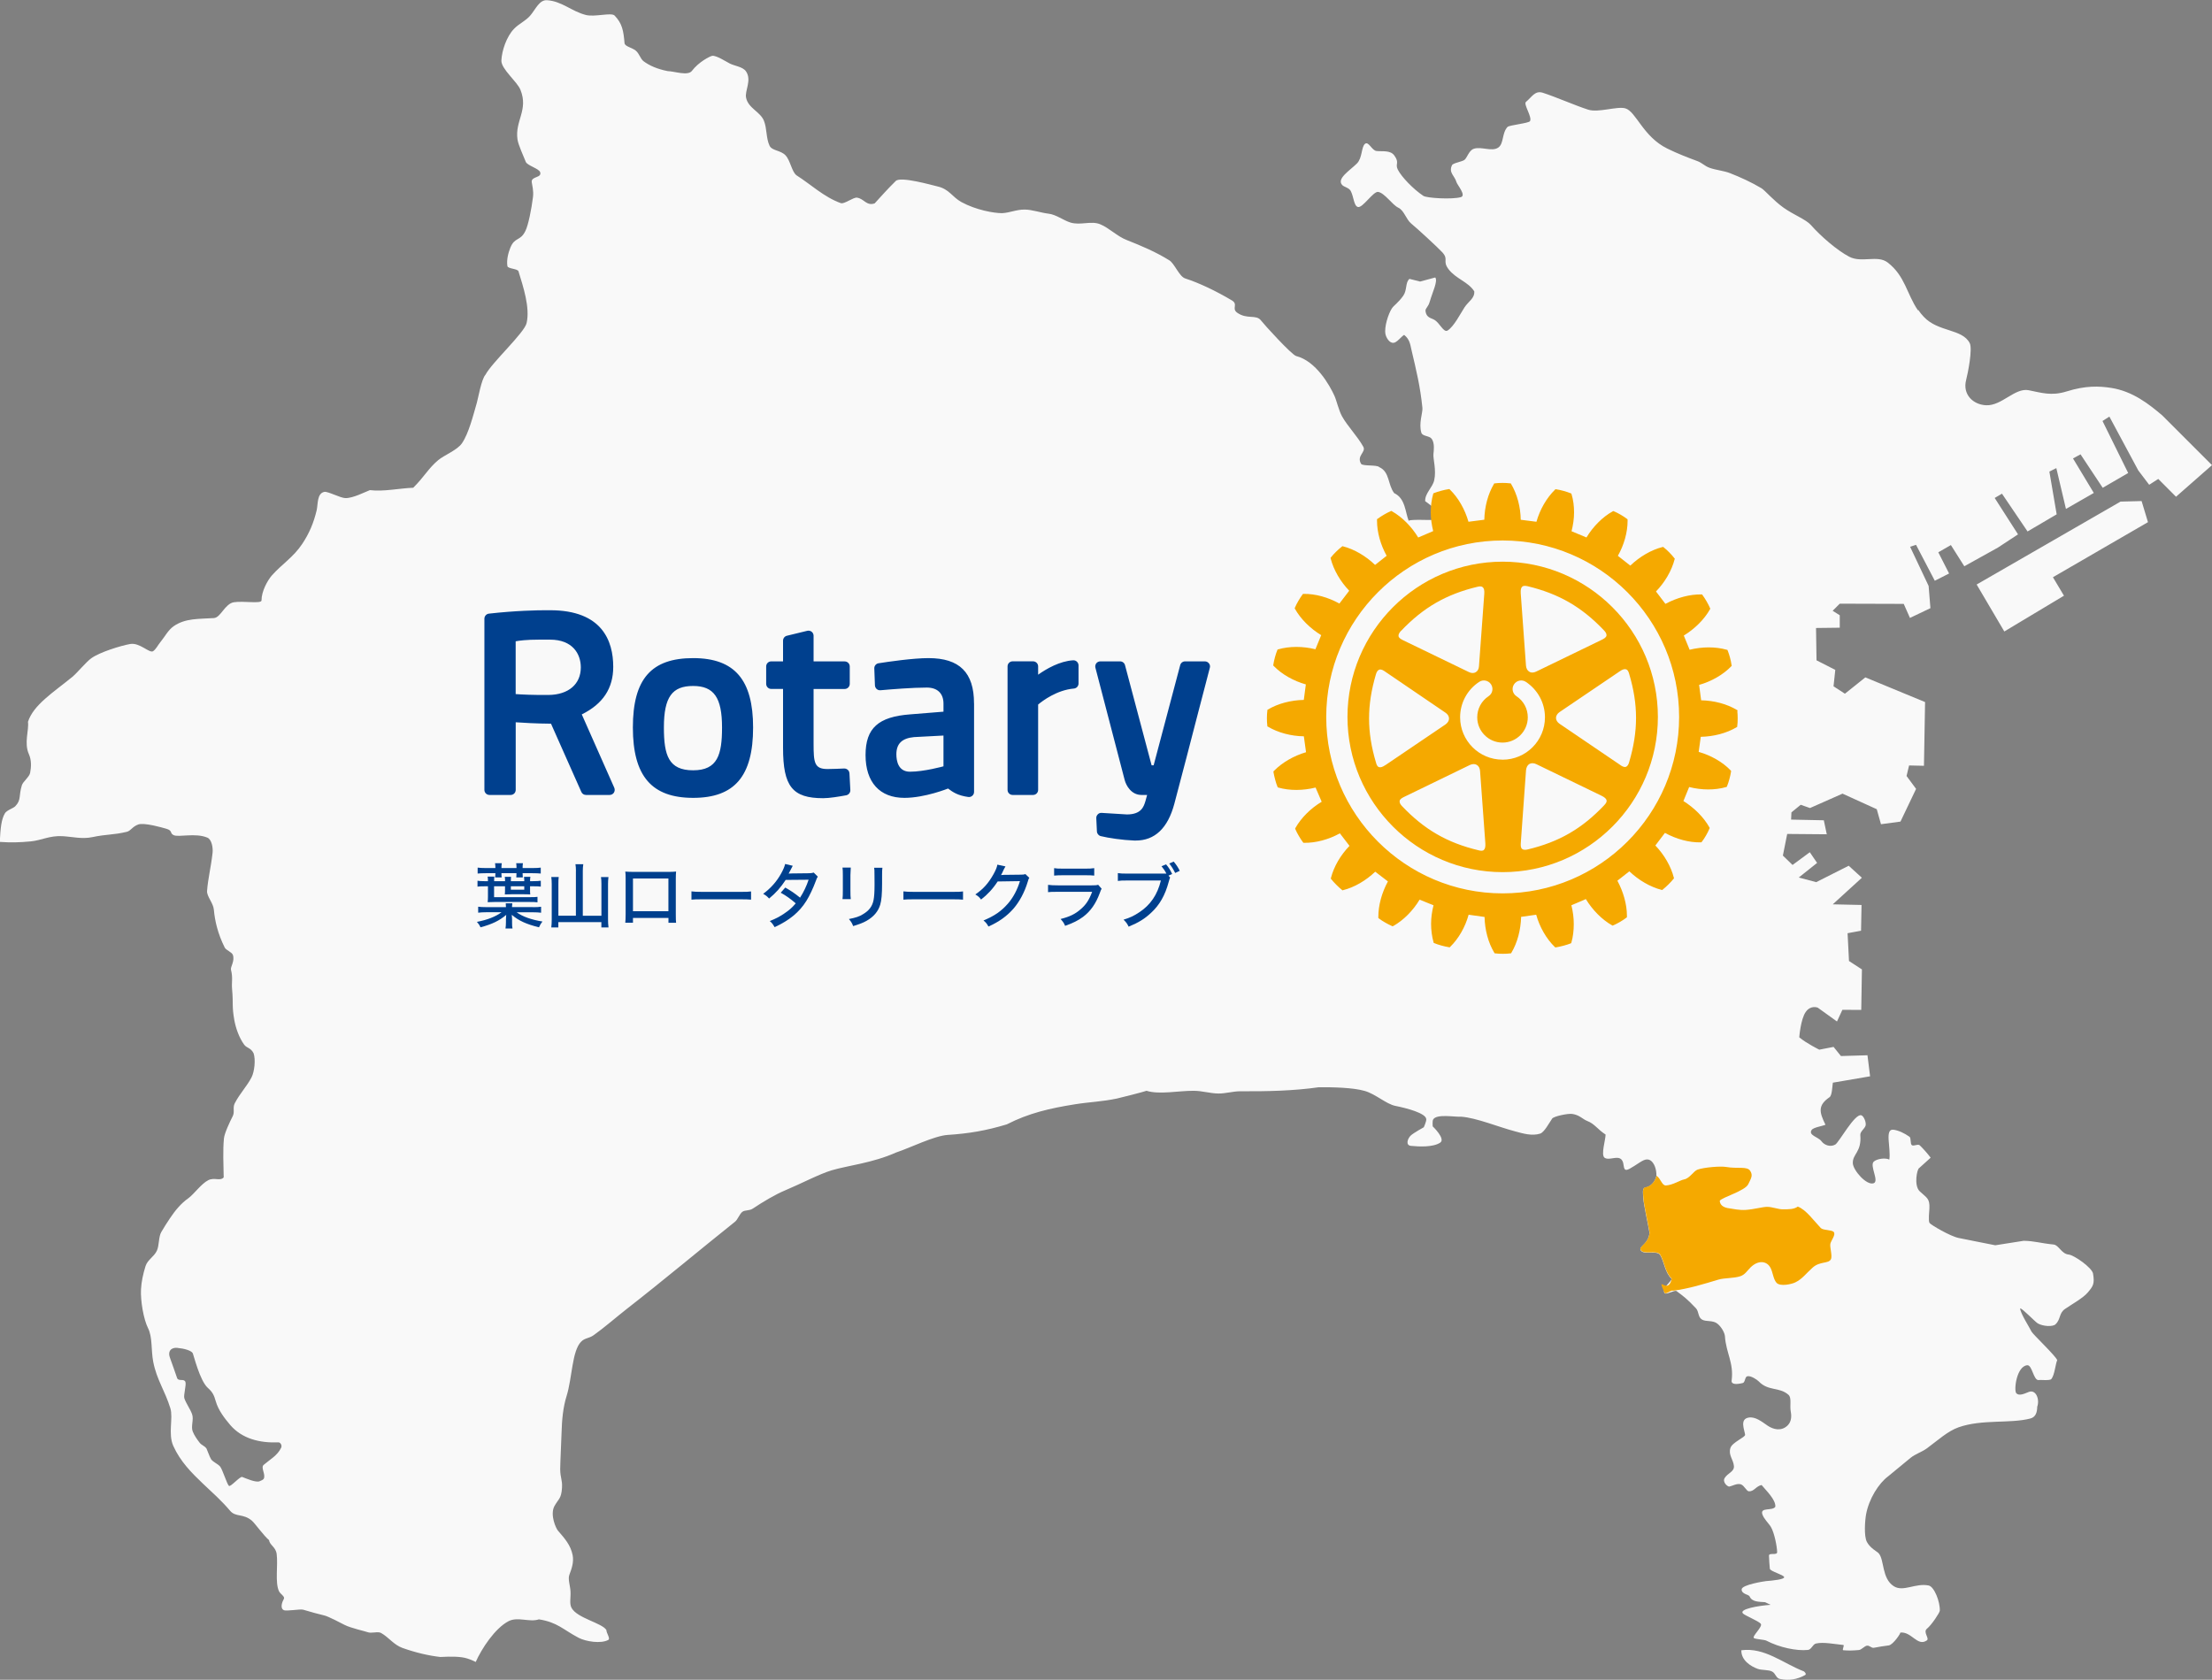 <?xml version="1.0" encoding="UTF-8"?>
<svg id="_レイヤー_1" data-name="レイヤー_1" xmlns="http://www.w3.org/2000/svg" version="1.1" viewBox="0 0 455 345.57">
  <rect x="0" y="0" width="455" height="345.57" fill="#808080" stroke="none"/>
  <!-- Generator: Adobe Illustrator 29.1.0, SVG Export Plug-In . SVG Version: 2.1.0 Build 142)  -->
  <defs>
    <style>
      .st0 {
        fill: #fff;
        opacity: .95;
      }

      .st1 {
        fill: #00408e;
      }

      .st2 {
        fill: #f5a900;
      }
    </style>
  </defs>
  <g>
    <path class="st0" d="M366.13,345.4c1.83.4,3.58.1,5.19-.81.34-.19-.16-.71-.28-.75-4.28-1.65-8.06-4.98-12.85-4.34-.06,2.06,1.93,3.32,3.41,3.84.82.29,2.22.14,2.94.55.72.4.76,1.34,1.59,1.52ZM394.59,63.78c.32.48.7.94,1.12,1.39,2.96,3.18,7.94,2.43,9.46,5.43.6,1.19-.37,6.13-.73,7.51-.82,3.06,1.45,5.15,4.1,5.26,3.23.14,5.91-3.65,8.76-3.09,2.56.5,4.64,1.24,7.82.24,3.86-1.21,6.65-1.11,9.15-.72,4.42.69,7.76,3.33,10.5,5.66l10.23,10.23-7.4,6.5-3.65-3.66-1.87,1.2-2.24-2.95-5.95-11.08-1.41.91,5.28,10.7-5.24,3.04-4.56-6.88-1.55.84,4.28,7.1-5.73,3.29-1.98-8.4-1.43.71,1.5,8.8-5.99,3.52-5.26-7.77-1.5.88,4.8,7.49-4.14,2.72-6.91,3.84-2.76-4.36-2.59,1.49,2.22,4.36-2.94,1.49-3.86-7.39-1.22.4,3.81,8.06.37,4.57-4.21,2.01-1.28-2.89-13.16-.04-1.46,1.46,1.46.92v2.56l-4.88.06.1,6.65,3.86,1.97-.36,3.38,2.34,1.52,4.2-3.36,12.29,5.08-.23,13.11-3.06-.07-.52,2.17,1.96,2.65-3.21,6.73-4.01.54-.87-3.09-7.04-3.2-6.69,2.96-1.91-.67-1.91,1.56-.07,1.49,6.73.14.61,2.88-8.14-.07-.89,4.45,1.99,1.93,3.55-2.62,1.5,2.2-3.77,3,3.58.96,6.69-3.38,2.71,2.47-5.99,5.47,5.92.13-.1,5.3-2.77.51.29,5.72,2.66,1.73-.14,8.33-3.88-.02-1.11,2.4-3.95-2.84s-1.44-.61-2.48.88c-1.05,1.49-1.33,5.22-1.33,5.22,1.51,1.26,4.12,2.54,4.12,2.54l2.94-.57,1.51,1.88,5.46-.16.54,4.33-7.66,1.31c-.14.96-.16,2.63-.69,2.99-2.46,1.71-2.09,3.09-.83,5.66-.62.29-2.51.54-2.85,1.09-.71,1.11,1.37,1.4,2.04,2.32.58.79,1.82,1.25,2.83.67.75-.42,3.97-6.37,5.33-6.03.54.13,1.13,1.59.88,2.21-.26.63-1.12,1.19-1.06,1.87.29,3.55-1.64,3.86-1.54,5.82.08,1.44,2.82,4.6,4.28,4.09,1.21-.42-.91-3.67.05-4.47.69-.58,2.34-.81,3.18-.4.36-2.39-1.04-6.42.87-6.14,1.07.16,2.18.68,3.28,1.45.34.24.13,1.43.46,1.71.37.31,1.28-.3,1.65.05.79.77,1.54,1.63,2.24,2.54-.48.41-2.38,2.15-2.38,2.15-.41.19-1.12,3.56.12,4.76,1.41,1.35,2.11,1.42,2,3.55-.02.46-.25,2.53.02,2.96.25.39,4.28,2.76,6,3.1,2.12.4,5.46,1.12,7.53,1.5l5.84-.92c2.29.04,3.27.47,6.17.77,1.05.11,1.61,1.92,3.08,2.06,1.12.1,4.83,2.72,5.02,3.92.35,2.09.03,2.57-1.09,3.89-.99,1.16-3.24,2.39-4.66,3.37-1.31.9-.84,2.09-1.97,3.17-.55.53-2.48.45-3.62-.17-.57-.32-3.17-3.1-3.65-3.11-.02.93,1.99,4.03,2.34,4.79.24.51,5.07,5.09,5.28,5.87-.36.77-.52,3.02-1.2,3.87-.26.38-2.28.15-2.56.21-1.12.23-1.36-3.13-2.4-3.04-2.2.18-2.81,5.16-2.25,5.77.54.57,1.53.15,2.52-.26,1.53-.63,2.33,1.55,1.78,3.02-.02,1.16-.31,2.14-1.42,2.43-4.18,1.09-9.92.1-14.77,1.81-2.24.8-4.19,2.62-6.48,4.31-1.01.75-2.38,1.16-3.37,1.96-1.59,1.29-3.15,2.62-4.66,3.84-1.88,1.4-3.92,4.57-4.51,7.82-.21,1.13-.48,4.41.17,5.65.69,1.29,2.06,1.95,2.4,2.31,1.23,1.32.61,5.19,3.13,6.8,1.96,1.25,4.43-.7,7.17-.15,1.15.23,2.37,3.33,2.3,5.19-.01.38-1.68,2.92-2.63,3.69-.91.73.59,2-.05,2.43-1.94,1.33-3.12-1.89-5.47-1.62.25-.03-1.45,2.53-2.36,2.64-.6.07-2.32.33-3.07.49-.46.09-.91-.52-1.4-.44-.54.09-1.13.85-1.67.9-1.12.11-2.23.14-3.21.04-.3-.04.31-1.05.01-1.08-1.84-.18-4.08-.65-5.62-.3-.67.15-.93,1.25-1.66,1.32-2.31.24-5.86-.5-8.55-1.91-.42-.22-2.19-.28-2.56-.53-.48-.33,1.92-2.39,1.4-2.96-.51-.57-3.12-1.62-3.62-2.07-1.01-.91,3.11-1.63,5.66-1.81l-1.14-.54c-1.29-.1-2.68-.02-3.19-1.2-.16-.38-1.68-.46-1.63-1.44.05-.97,4.73-1.67,5.02-1.7,1.34-.1,3.85-.35,3.72-.83-.13-.48-2.89-1.19-2.94-1.71-.04-.34-.19-2.19-.18-2.7.01-.68,1.69.02,1.68-.73-.03-1.17-.57-3.98-1.29-5.18-.46-.77-1.45-1.64-1.76-2.62-.46-1.49,2.12-.61,2.68-1.53.1-1.47-1.91-3.34-2.83-4.47-1.17.25-1.53,1.34-2.6,1.3-.51-.02-.94-1.18-1.64-1.43-.75-.28-1.77.32-2.38.45-.32.08-1.52-.89-.96-1.78.64-1.02,2-1.28,1.89-2.45-.12-1.36-1.19-2.25-.72-3.71.37-1.17,3.08-2.2,3.02-2.72-.13-1.03-1.15-3.21.72-3.53,1.41-.24,2.69.83,3.97,1.7,1.07.7,2.68,1.18,3.99-.02.69-.64.96-1.62.72-2.86-.26-1.32.23-2.88-.48-3.51-1.9-1.67-4.14-.69-6.12-2.76-.32-.33-1.62-1.23-2.36-1.05-.5.12-.42,1.27-.92,1.39-1.34.32-2.4.31-2.29-.52.48-3.63-1.15-5.66-1.38-9.11-.05-.69-.69-1.88-1.52-2.56-.95-.78-2.32-.38-3.15-.84-.91-.49-.65-1.67-1.29-2.35-1.85-1.96-2.54-2.45-4-3.54-.37-.28-2.27.91-2.5.37-.46-1.05,1.37-2.25,1.5-2.87-1.36-1.26-1.55-3.54-2.33-4.87-.69-1.19-3.68.14-4.11-1.18-.1-.74,1.65-1.17,1.89-3.41-.26-1.61-1.21-5.82-1.28-7.14-.04-.78-.31-2.08.42-2.2,1.03-.16,1.94-1.05,2.28-2.36.01-.72-.09-1.38-.33-2-.42-1.02-1.14-1.78-2.33-1.24-.87.39-2.88,1.97-3.51,1.97-.79-.01-.35-1.34-.98-2.08-.83-.98-2.58.24-3.52-.42-.8-.57.22-3.73.21-4.77-1.61-1.03-2.27-2.22-3.75-2.78-1.01-.4-1.58-1.24-3.11-1.46-.89-.13-3.8.48-4.13.96-.63.91-1.62,2.82-2.47,3.09-1.68.53-3.48-.01-5.15-.46-3.47-.92-8.02-2.81-11.1-3.02-1.35.09-5.06-.64-5.76.58-.19.33-.09,1.41-.09,1.41,0,0,2.72,2.57,1.54,3.35-1.47.97-4.36.83-6.02.66-1.15-.12-.7-1.5-.03-2.13.56-.53,2.68-1.7,2.68-1.7,0,0,.51-1.13.51-1.61.03-1.29-4.22-2.36-6.34-2.78-1.91-.38-4.06-2.43-6.32-3.08-2.43-.71-6.75-.78-9.45-.76-5.24.75-10.67.86-16.23.83-1.33,0-3.04.48-4.39.46-1.82-.02-3.28-.55-5.13-.56-3.09-.02-7.06.83-9.68,0-.65.24-5.49,1.46-6.08,1.59-3.19.67-5.53.69-8.73,1.2-5.1.82-9.4,1.8-13.94,4.12-4.24,1.28-7.8,1.89-12.16,2.17-2.78.18-7.74,2.67-10.62,3.62-4.79,2.15-9.96,2.68-13.24,3.66-2.54.76-6.35,2.78-9.56,4.12-2,.83-4.56,2.35-6.67,3.76-.75.49-1.57.24-2.16.67-.54.43-.95,1.59-1.47,2.01-7.43,5.93-14.53,11.91-22.29,17.96-2.05,1.6-4.61,3.84-6.81,5.4-.97.69-1.81.54-2.59,1.35-1.88,1.93-1.81,7.42-2.98,11.18-.73,2.34-.96,4.92-1.03,7.51-.03,1.28-.28,6.26-.28,7.53.02,1.86.47,2.14.37,3.84-.15,2.28-.69,2.18-1.59,3.81-.9,1.84.38,4.55.74,4.97,1.4,1.62,2.63,2.98,3.04,5.07.26,1.38-.15,2.67-.68,4.05-.33.86.18,2.23.24,3.4.07,1.36-.26,2.5.21,3.38,1.11,2.12,6.26,3.1,7.17,4.56-.03.59.88,1.77.39,2.04-1.49.83-4.6.35-6.11-.44-3.23-1.7-4.32-3.18-8.16-3.79-1.94.66-4.35-.61-6.25.38-2.8,1.46-5.54,5.66-6.75,8.39,0,0-1.34-.75-2.8-.96-1.96-.28-4.19-.05-4.48-.07-2.31-.26-4.97-.86-7.76-1.85-1.84-.66-2.81-2.18-4.43-3.09-.7-.39-1.99.17-2.82-.18-.38-.16-3.43-.83-4.7-1.49-.7-.36-3.39-1.78-4.18-1.94-.47-.09-3.31-.85-4.3-1.17-.63-.2-3.42.36-4.01.08-.8-.39-.35-1.67.02-2.32.27-.49-.72-.96-1.01-1.58-.84-1.82-.17-5.34-.47-7.64-.19-1.47-1.45-1.84-1.57-2.86-1.06-.87-2.94-3.51-3.55-4.02-1.82-1.51-3.31-.65-4.47-2.03-1.76-2.08-3.62-3.72-5.63-5.62-2.27-2.16-4.61-4.51-6.05-7.72-1.11-2.49.02-5.71-.6-7.74-1.1-3.6-2.82-5.87-3.53-9.59-.46-2.42-.12-5.04-1.07-6.91-.91-1.81-1.56-5.6-1.44-7.96.08-1.57.43-3.18.94-4.8.43-1.31,1.72-1.88,2.32-3.14.51-1.08.33-2.87.92-3.86.58-1,1.19-1.95,1.77-2.81,1.1-1.64,2.24-3.04,3.82-4.16,1.07-.76,2.66-2.99,4.07-3.69,1.29-.64,2.42.26,3.17-.57-.04-2.63-.19-5.52.05-8,.09-1.06,1.25-3.52,1.8-4.58.47-.89-.05-1.76.43-2.68,1.07-2.05,2.53-3.53,3.45-5.33.6-1.16.87-3.65.42-4.95-.6-1.18-1.4-1.03-1.94-1.77-1.09-1.51-1.74-3.49-2.02-5.03-.53-2.97-.19-3.33-.46-6.34-.14-1.54.2-2.31-.23-4.04-.15-.59.84-1.81.38-3.07-.2-.56-1.4-.95-1.67-1.5-1.44-2.88-2.03-5.51-2.23-7.77-.11-1.38-1.48-2.76-1.4-3.86.18-2.52.76-4.63,1.13-7.82.12-1.04-.16-2.78-1.07-3.16-2.5-1.05-5.95,0-6.97-.53-.82-.43-.11-.9-1.51-1.31-.92-.26-4.55-1.3-5.75-.86-1.19.43-1.52,1.3-2.33,1.5-2.83.68-4.1.46-7.12,1.1-2.1.44-4.03-.08-6.12-.2-2.64-.15-4.35.86-6.5,1.07-2.27.22-4.12.27-6.4.11.15-2.85.31-4.62,1.06-5.89.38-.64,1.71-1.01,2.14-1.46,1.26-1.32.66-2.11,1.35-4.32.22-.72,1.53-1.71,1.69-2.51.25-1.29.29-2.65-.25-3.87-1.04-2.31.05-4.94-.19-6.65,1.12-3.49,5.18-6.03,9.13-9.25.99-.82,2.86-3.1,3.89-3.83,1.73-1.25,6.03-2.58,7.98-2.93,2.01-.37,4.02,2.01,4.76,1.46.62-.46.93-1.18,1.46-1.83.95-1.17,1.64-2.53,2.74-3.29,2.43-1.69,5.2-1.47,8.28-1.68,1.43-.09,2.25-2.97,4.14-3.26,1.95-.3,5.66.37,5.66-.37,0-1.92,1.26-4.14,2.11-5.12,2.05-2.32,4.44-3.76,6.26-6.5,1.45-2.18,2.35-4.31,2.97-6.91.3-1.25.03-3.46,1.57-3.8.7-.16,3.3,1.26,4.33,1.28,1.55.04,4.01-1.24,5.05-1.64,2.82.35,6.1-.39,8.92-.49,2.35-2.35,3.09-3.96,5.11-5.66,1.24-1.05,3.94-2.07,4.91-3.49,1.39-2.02,2.31-5.74,3.06-8.33.26-.88.94-4.85,1.77-5.76,1.39-2.6,8.02-8.62,8.47-10.65.72-3.19-.68-7.4-1.67-10.63-.16-.56-2.19-.52-2.28-1.07-.21-1.24.17-2.72.6-3.79.94-2.29,2.04-1.26,3.11-3.47.59-1.21,1.23-4.4,1.55-6.96.16-1.31-.18-2.45-.26-3.08-.12-1.22,2.11-.81,1.74-2.02-.25-.77-2.66-1.37-2.96-2.13-.43-1.12-1.55-3.48-1.71-4.63-.55-3.84,2.3-6.01.61-10.2-.69-1.72-3.99-4.28-3.92-6.03.09-2.04,1.07-4.92,2.59-6.5,1.08-1.13,2.4-1.61,3.39-2.79,1.08-1.28,1.83-3.2,3.39-3.11,3.07.19,5.04,2.28,8.01,3.04,1.82.47,5.24-.57,5.91.12,1.55,1.61,1.83,3.09,2.04,5.66.06.71,1.49.9,2.28,1.53.79.63.96,1.69,1.63,2.2,1.18.88,2.76,1.6,4.98,2.04,1.34.02,4.14,1.04,4.97-.05,1.43-1.87,3.67-2.98,4.14-3.09.8-.18,2.94,1.22,3.68,1.59.96.48,2.66.66,3.3,1.59,1.25,1.81-.27,3.98.02,5.41.43,2.19,2.94,2.9,3.68,4.77.64,1.61.42,3.58,1.15,5.12.51,1.07,2.28.91,3.29,1.99,1.02,1.09,1.28,3.42,2.29,4.13,2.76,1.73,5.63,4.47,9.08,5.7.71.25,2.56-1.23,3.32-1.13,1.47.2,1.93,1.76,3.64,1.18,1.48-1.6,2.47-2.77,4.35-4.62,1-.98,7.46.87,8.62,1.14,2.37.55,2.97,2.15,4.86,3.2,3.01,1.64,6.65,2.29,8.39,2.29,1.64-.09,2.9-.75,4.65-.74,1.46,0,3.41.68,4.86.84,1.6.18,3.09,1.38,4.55,1.83,2.07.63,4.26-.42,6.13.36,1.85.77,3.45,2.46,5.42,3.23,3.05,1.21,5.92,2.41,8.78,4.18,1.09.68,2.03,3.33,3.27,3.73,2.89.93,6.4,2.61,9.62,4.53,1.32.8-.11,1.65,1.05,2.5,2.05,1.48,3.94.29,4.94,1.64.52.71,6.3,7.06,7.21,7.29,4.08,1.04,6.89,6.01,7.87,8.17.45.98.88,2.99,1.57,4.24,1.14,2.05,3.18,4.1,4.37,6.25.63,1.14-1.47,1.83-.44,3.54.45.49,3.26.14,3.73.66,2.18.98,1.73,3.62,3.07,5.35,2.29,1.06,2.27,3.91,2.97,5.68.66-.46,6.53.15,6.75-.42.39-1-3.35-3.61-3.35-3.61-.08-1.62,1.53-2.79,1.86-4.32.47-2.09-.26-4.39-.16-5.38.06-.59.3-2.26-.37-3.14-.49-.65-1.88-.47-2.12-1.25-.58-1.92.32-4.14.22-5.1-.46-4.51-1.24-7.61-2.26-11.98-.26-1.14-.36-2.12-1.5-3.04-.65.4-1.47,1.58-2.19,1.64-.83.07-1.5-1.05-1.65-1.8-.29-1.44.59-4.2,1.34-5.32.43-.62,1.27-1.1,2.32-2.57.83-1.18.39-2.74,1.28-3.47l2.19.55,3.11-.84c.58.73-.56,3-1.11,4.91-.37,1.29-.88,1.3-.9,1.97.16,1.43,1.17,1.44,1.82,1.83,1.15.66,1.91,2.72,2.74,2.2,1.31-.84,2.67-3.53,3.47-4.76.8-1.23,2.11-1.84,2.01-3.29-1.23-1.97-3.8-2.58-5.3-4.57-1.31-1.74.1-1.96-1.28-3.47-.92-1-5.32-5.05-6.38-5.9-1.06-.85-1.46-2.71-2.66-3.27-1.23-.57-2.78-3-4.14-3.25-1-.19-3.22,3.39-4.19,3.1-.84-.26-.83-2.09-1.46-3.29-.36-.68-1.38-.82-1.75-1.22-1.23-1.31,1.57-2.99,3.03-4.45,1.12-1.13.87-3.35,1.64-4.02.74-.63,1.41,1.35,2.37,1.46,1.21.14,2.84-.21,3.66.91,1.16,1.58.12,1.71.73,2.92.76,1.51,3.2,4.03,5.25,5.4.69.47,5.96.78,7.73.26,1.15-.34-.75-2.5-.92-3.1-.36-1.29-1.66-1.93-.91-3.47.22-.46,2.02-.69,2.56-1.09.54-.41.91-1.92,1.88-2.27,1.57-.57,3.78.68,5.11-.29,1.13-.82.69-2.93,1.86-4.21.36-.39,4.38-.76,4.63-1.2.5-.87-1.42-3.49-.82-3.97,1.2-.98,1.84-2.4,3.48-1.86,2.78.9,6.53,2.57,9.31,3.47,2.09.67,5.97-.75,7.64-.27,2.21.63,3.63,5.83,8.65,8.28,2.01.99,4.09,1.8,6.17,2.57,1.01.38,1.5,1.02,2.51,1.38,1.22.45,2.96.61,4.18,1.09,2.23.88,4.41,1.87,6.52,3.13.66.4,2.41,2.48,4.51,3.98,2.13,1.51,4.63,2.43,5.63,3.57,2.04,2.32,5.43,5.24,7.88,6.52,2.57,1.34,5.8-.42,7.9,1.18,3.6,2.76,3.95,6.52,6.24,9.85M412.28,129.91l-5.69-9.66,29.6-17.06,4.33-.11,1.31,4.34-19.55,11.33,2.27,3.8-12.27,7.36ZM36.5,277.28c-1.29-.1-2.13.67-1.46,2.27.21.5,1.2,3.43,1.39,3.95.29.76,1.44.04,1.71.8.22.63-.43,2.74-.22,3.37.38,1.11,1.21,2.18,1.6,3.29.38,1.08-.3,2.5.13,3.55.33.81.84,1.55,1.39,2.26.45.59,1.02.64,1.44,1.24.09.15.67,1.79.94,2.19.41.6,1.39.94,1.86,1.51.48.57,1.42,3.65,1.81,3.97.35.29,2.27-2.01,2.74-1.83.83.32,2.77,1.18,3.54.89.27-.11.78-.31.88-.52.46-.92-.69-2.3,0-2.87,1.3-1.11,2.82-1.91,3.58-3.51.26-.55-.21-1.13-.55-1.11-3.86.16-7.49-.75-9.91-3.56-1.2-1.41-2.47-3.07-2.99-4.9-.35-1.22-.62-1.85-1.65-2.77-1.62-1.46-2.92-6.79-3.07-7.09-.27-.58-1.87-1.01-3.15-1.11Z"/>
    <path class="st2" d="M344.14,265.55c-.38-.28-1.54.91-1.77.37-1.76-4.04.72.75,1.5-2.87-1.36-1.26-1.55-3.54-2.33-4.87-.69-1.19-3.68.14-4.11-1.18-.1-.74,1.65-1.17,1.89-3.41-.26-1.61-1.21-5.82-1.28-7.14-.04-.78-.31-2.08.42-2.2,1.03-.16,1.94-1.05,2.28-2.36,0-.07,0-.14,0-.21v.21c.89.57,1.11,2.04,1.94,1.99,1.46-.09,2.89-1.09,3.76-1.25,1.13-.22,1.94-1.73,2.74-2.01,1.41-.49,4.75-.74,5.84-.55,2.42.42,4.33-.19,4.98.79.64.97.16,1.59-.39,2.76-.66,1.38-5.31,2.66-5.86,3.4.02.7.5,1.43,2.12,1.59.62.07,1.81.39,3.23.3,1.61-.11,3.47-.62,4.36-.63,1.08-.01,2.3.53,3.32.51,1.19-.02,2.17.03,3.02-.56,1.68.63,3.2,2.79,4.72,4.4.49.51,2.26.35,2.67.82.48.55-.52,1.69-.69,2.41-.16.73.47,2.53.1,3.22-.52.94-2.27.36-3.76,1.71-1.43,1.28-2.09,2.31-3.55,3.03-.75.37-3.12.91-3.87.08-.73-.83-.72-2.27-1.34-3.26-.8-1.27-2.49-1.38-3.99.09-.71.7-1.14,1.5-2.13,1.83-1.32.44-3.26.32-4.49.69-2.96.89-6.15,1.89-9.34,2.28"/>
  </g>
  <g>
    <path class="st2" d="M309.09,115.55c-17.6,0-31.92,14.33-31.92,31.93s14.32,31.94,31.92,31.94,31.93-14.32,31.93-31.94-14.33-31.93-31.93-31.93ZM313.11,120.69c.31-.25.71-.17,1.12-.09,6.41,1.55,11.13,4.26,15.72,9.1.33.34.5.67.5.95,0,.03,0,.07,0,.11-.1.44-.59.67-1.03.89l-13.43,6.51c-.53.25-1.03.28-1.41.03-.4-.23-.64-.67-.69-1.25l-1.08-14.88c-.04-.71.05-1.15.31-1.37ZM288.17,129.81h0c4.59-4.83,9.3-7.55,15.72-9.09.4-.09.82-.17,1.1.09.27.21.37.65.32,1.36l-1.09,14.88c-.03.57-.27,1.02-.67,1.24-.39.24-.9.22-1.41-.03l-13.43-6.5c-.44-.22-.95-.45-1.04-.89-.04-.3.11-.66.49-1.07ZM284.98,157.39c-.58.4-1.01.54-1.34.42-.37-.13-.49-.53-.6-.92-1.9-6.34-1.9-11.77-.02-18.16.16-.55.39-.85.68-.96.43-.15.88.16,1.28.44l12.34,8.4c.47.31.74.74.74,1.21s-.27.88-.72,1.21l-12.36,8.37ZM305.23,174.86c-.3.24-.71.17-1.12.06-6.41-1.53-11.13-4.25-15.72-9.08-.33-.35-.49-.65-.49-.93,0-.05,0-.08,0-.13.06-.42.58-.67,1.01-.88l13.43-6.52c.52-.24,1.03-.26,1.43-.02.39.23.63.67.67,1.23l1.09,14.91c.04.71-.06,1.14-.32,1.36ZM309.06,156.28c-4.81,0-8.72-3.91-8.72-8.72,0-2.94,1.46-5.66,3.92-7.28.81-.54,1.9-.31,2.44.5.53.81.32,1.91-.5,2.44-1.47.97-2.34,2.59-2.34,4.35,0,2.86,2.33,5.2,5.2,5.2s5.2-2.34,5.2-5.2c0-1.76-.87-3.39-2.34-4.35-.81-.54-1.03-1.63-.49-2.44.53-.81,1.63-1.04,2.44-.5,2.45,1.63,3.92,4.35,3.92,7.29,0,4.81-3.91,8.72-8.73,8.72ZM329.97,165.67c-4.58,4.82-9.26,7.53-15.72,9.08-.55.14-.93.09-1.16-.1-.34-.28-.29-.85-.26-1.34l1.07-14.89c.07-.58.3-1.02.7-1.26.4-.21.9-.2,1.4.04l13.44,6.51c.63.31.96.61,1.03.95.06.37-.21.7-.51,1.01ZM334.49,137.7c.36.12.5.52.62.92,1.89,6.34,1.89,11.77,0,18.17-.15.55-.37.85-.67.97-.42.13-.88-.17-1.27-.46l-12.36-8.39c-.47-.32-.75-.75-.75-1.21s.27-.89.75-1.22l12.36-8.37c.56-.4.99-.53,1.32-.41Z"/>
    <g>
      <path class="st1" d="M174.73,159.08l.18,3.45c.03.52-.34.98-.85,1.08-1.46.27-3.47.6-4.73.6-6.33,0-8.26-2.42-8.26-10.36v-12.12h-2.43c-.58,0-1.04-.47-1.04-1.05v-3.58c0-.58.47-1.04,1.04-1.04h2.43v-4.26c0-.48.33-.9.79-1.01l4.2-1.02c.31-.07.64,0,.89.19.25.2.4.5.4.82v5.29h6.4c.57,0,1.04.46,1.04,1.04v3.58c0,.58-.47,1.05-1.04,1.05h-6.4v11.24c0,3.89.14,5.23,2.86,5.23,1,0,2.58-.07,3.43-.11.56-.01,1.07.41,1.08.99ZM154.91,149.66c0,10.01-3.81,14.48-12.33,14.48s-12.4-4.47-12.4-14.48,3.82-14.27,12.4-14.27,12.33,4.53,12.33,14.27ZM148.52,149.66c0-6.15-1.67-8.54-5.95-8.54s-6.01,2.23-6.01,8.54c0,5.72.96,8.81,6.01,8.81s5.95-3.23,5.95-8.81ZM248.66,136.46c-.19-.25-.5-.4-.82-.4h-4.08c-.47,0-.88.32-1,.78l-5.46,20.6h-.42l-5.47-20.6c-.12-.46-.53-.78-1.01-.78h-4.07c-.33,0-.63.15-.83.4-.19.26-.26.59-.18.9l6.02,23.1c.3,1.15,1.36,3.08,3.45,3.08h1.17c-.1.39-.21.8-.32,1.16l-.05.17c-.33,1.07-.82,2.68-3.79,2.68l-5.2-.32c-.3-.02-.58.08-.79.3-.21.21-.33.5-.31.79l.13,2.72c.02.46.34.85.79.97,1.53.38,4.46.82,6.87.91.12,0,.22,0,.33,0h0c3.92,0,6.59-2.54,7.93-7.54,1.56-5.86,3.51-13.39,4.93-18.89.65-2.48,1.2-4.61,1.6-6.13l.78-3c.09-.31.01-.65-.19-.9ZM126.36,162.08c.14.32.1.69-.08.99-.2.3-.53.47-.88.47h-4.87c-.41,0-.79-.24-.95-.62l-6.24-14.04c-3.11-.02-5.8-.19-7.26-.29v13.91c0,.58-.46,1.04-1.04,1.04h-4.35c-.58,0-1.05-.46-1.05-1.04v-35.22c0-.53.4-.98.93-1.04,5.59-.63,10.06-.7,11.72-.7.57,0,.87,0,.87,0,10.73,0,12.98,6.34,12.98,11.64,0,4.43-2.12,7.64-6.47,9.79l6.69,15.1ZM113.14,131.59h-2.3c-2.56,0-4.03.2-4.77.34v10.86c1.23.09,3.59.21,6.76.18,4.09-.04,6.64-2.21,6.64-5.67,0-2.76-1.67-5.71-6.33-5.71ZM200.36,144.7v18.22c0,.31-.13.59-.36.79-.23.2-.53.29-.83.25-2.13-.3-3.15-.97-4.16-1.74h0s-4.76,1.92-8.98,1.92c-5.07,0-7.99-3.21-7.99-8.8s2.67-7.89,9.2-8.38l6.83-.55v-1.66c0-2.1-1.25-3.3-3.42-3.3-2.99,0-7.26.35-9.53.55-.29.03-.57-.06-.79-.25-.21-.18-.34-.46-.36-.74l-.13-3.49c-.03-.53.36-.99.87-1.07,2.03-.32,7.11-1.06,10.27-1.06,6.39,0,9.37,2.96,9.37,9.31ZM188.01,151.64c-2.47.23-3.63,1.36-3.63,3.53,0,1.34.36,3.59,2.8,3.59,2.91,0,6.85-1.1,6.89-1.11h0v-6.33l-6.06.32ZM220.74,135.84c-2.77.17-5.5,1.75-7.2,2.96v-1.71c0-.58-.47-1.04-1.05-1.04h-4.19c-.58,0-1.05.46-1.05,1.04v25.41c0,.58.47,1.04,1.05,1.04h4.19c.58,0,1.05-.46,1.05-1.04v-17.56c.94-.79,3.87-2.99,7.36-3.29.54-.05.95-.5.95-1.04v-3.72c0-.29-.12-.56-.33-.76-.2-.2-.49-.31-.78-.29Z"/>
      <path class="st2" d="M357.41,146.27v-.14s-.11-.06-.11-.06c-2.05-1.25-4.75-1.95-7.38-2-.05-.35-.38-2.82-.42-3.17,2.52-.71,4.93-2.08,6.62-3.83l.09-.08-.03-.13c-.12-.94-.48-2.25-.81-3.04l-.05-.12-.13-.03c-2.32-.66-5.09-.64-7.64,0-.12-.33-1.06-2.6-1.2-2.92,2.24-1.37,4.21-3.31,5.39-5.41l.06-.1-.05-.13c-.34-.81-1.02-1.98-1.57-2.72l-.07-.1h-.14c-2.38-.05-5.05.68-7.4,1.94-.21-.29-1.73-2.28-1.94-2.55,1.83-1.89,3.23-4.28,3.83-6.62l.04-.13-.09-.1c-.55-.72-1.49-1.68-2.21-2.24l-.1-.07-.13.02c-2.34.59-4.72,2-6.62,3.82-.29-.22-2.27-1.77-2.56-2.01,1.26-2.23,2-4.81,2-7.19,0-.07-.01-.32-.01-.32l-.1-.08c-.73-.57-1.89-1.24-2.73-1.58l-.12-.04-.11.06c-2.1,1.17-4.03,3.13-5.39,5.37-.34-.13-2.75-1.15-3.07-1.28.32-1.26.52-2.56.52-3.87s-.16-2.6-.52-3.76l-.03-.12-.13-.05c-.8-.34-2.07-.69-3.01-.83l-.14-.02-.08.09c-1.74,1.69-3.11,4.09-3.83,6.61-.36-.06-2.85-.37-3.23-.41-.03-2.61-.74-5.29-1.98-7.37l-.06-.12h-.13c-.9-.12-2.26-.12-3.14,0h-.14s-.06.12-.06.12c-1.23,2.06-1.93,4.73-1.98,7.36-.36.05-2.9.36-3.26.42-.72-2.53-2.09-4.95-3.83-6.63l-.1-.1-.14.02c-.93.14-2.22.49-3.02.81l-.12.05-.05.12c-.33,1.18-.5,2.49-.5,3.81s.2,2.59.5,3.84c-.32.14-2.75,1.18-3.08,1.32-1.36-2.24-3.3-4.21-5.4-5.4l-.11-.07-.13.04c-.81.35-1.97,1.03-2.71,1.58l-.12.07v.35c0,2.35.73,4.94,1.98,7.19-.27.23-2.1,1.66-2.38,1.88-1.89-1.82-4.27-3.23-6.62-3.83l-.12-.02-.09.09c-.72.54-1.69,1.49-2.25,2.21l-.08.1.03.13c.59,2.34,1.99,4.73,3.81,6.63-.2.28-1.79,2.36-2.02,2.64-2.28-1.28-4.94-2.03-7.37-1.99h-.12s-.08.11-.08.11c-.53.71-1.21,1.85-1.58,2.73l-.05.11.06.12c1.17,2.09,3.14,4.05,5.4,5.42-.12.32-1.05,2.57-1.19,2.9-2.59-.64-5.35-.65-7.66.02l-.12.03-.05.11c-.34.81-.69,2.08-.83,3.04l-.02.13.09.1c1.68,1.73,4.1,3.1,6.62,3.8-.05.36-.38,2.85-.42,3.19-2.62.05-5.32.74-7.38,1.98l-.11.06v.13c-.06.45-.1,1.01-.1,1.58s.03,1.12.09,1.57v.13s.13.06.13.06c2.06,1.23,4.74,1.94,7.38,1.98.05.36.4,2.92.45,3.27-2.53.74-4.93,2.13-6.61,3.85l-.09.11v.12c.16.95.5,2.25.83,3.03l.05.12.12.04c2.33.67,5.1.64,7.66,0,.13.32,1.12,2.59,1.26,2.92-2.24,1.34-4.21,3.29-5.4,5.39l-.06.12.04.12c.34.82,1.03,1.99,1.58,2.72l.08.1h.12c2.41.04,5.07-.67,7.38-1.95.22.27,1.78,2.31,1.98,2.58-1.81,1.86-3.22,4.24-3.82,6.61l-.03.12.08.1c.56.71,1.51,1.66,2.22,2.23l.1.09.12-.04c2.34-.58,4.71-1.98,6.62-3.8.29.22,2.31,1.78,2.61,2-1.24,2.28-1.97,4.89-1.97,7.26v.27l.12.09c.7.54,1.85,1.19,2.71,1.57l.12.04.12-.06c2.11-1.18,4.05-3.15,5.42-5.42.32.13,2.54,1.03,2.86,1.16-.32,1.25-.5,2.54-.5,3.81s.17,2.64.51,3.81l.03.12.13.05c.8.34,2.08.69,3.03.84l.14.02.09-.1c1.74-1.7,3.11-4.11,3.79-6.61.37.06,2.92.42,3.28.46.05,2.64.76,5.32,2,7.36l.05.11.14.02c.91.12,2.26.12,3.14,0l.13-.02.06-.11c1.23-2.04,1.93-4.73,2-7.38.36-.05,2.75-.38,3.1-.44.71,2.54,2.08,4.93,3.82,6.63l.1.09h.12c.95-.16,2.24-.49,3.05-.82l.11-.06.04-.12c.34-1.18.49-2.48.49-3.81s-.18-2.6-.49-3.86c.33-.12,2.65-1.13,2.97-1.27,1.37,2.25,3.31,4.22,5.4,5.41l.1.05.12-.05c.83-.34,2.01-1.02,2.73-1.59l.1-.06s0-.28,0-.36c0-2.32-.74-4.91-1.96-7.18.27-.22,2.19-1.71,2.46-1.93,1.91,1.82,4.3,3.22,6.64,3.82l.12.03.1-.09c.71-.56,1.68-1.52,2.24-2.22l.09-.11-.04-.11c-.58-2.33-1.97-4.72-3.8-6.63.21-.28,1.76-2.31,1.97-2.6,2.32,1.28,4.98,2.01,7.37,1.95h.13l.08-.1c.57-.73,1.23-1.87,1.58-2.74l.05-.11-.06-.12c-1.14-2.06-3.1-4.02-5.35-5.43.13-.32,1.05-2.56,1.18-2.88,2.54.65,5.3.68,7.63,0l.11-.04.05-.12c.34-.82.69-2.09.83-3.03v-.13s-.08-.1-.08-.1c-1.68-1.75-4.08-3.1-6.58-3.81.05-.35.39-2.75.43-3.1,2.65-.05,5.35-.75,7.4-1.99l.1-.07v-.14c.07-.44.09-1.01.09-1.57s-.02-1.12-.08-1.56ZM309.09,183.79c-20.01,0-36.29-16.28-36.29-36.3s16.29-36.3,36.29-36.3,36.3,16.28,36.3,36.3-16.28,36.3-36.3,36.3Z"/>
      <g>
        <path class="st1" d="M109.62,186.63c.74,0,1.23-.03,1.68-.09v1.23c-.51-.06-1-.09-1.68-.09h-3.34c1.15.87,3.05,1.54,5.3,1.9-.29.35-.51.71-.71,1.19-2.61-.64-4.2-1.37-5.59-2.57q.01.16.01.3c.01.09.01.22.03.38,0,.04,0,.16.01.36v.51c0,.65.01.9.09,1.26h-1.44c.06-.45.09-.75.09-1.28v-.49c.01-.49.04-.84.06-1.03-1.39,1.18-2.89,1.92-5.29,2.56-.22-.48-.41-.74-.74-1.12,2.11-.39,3.89-1.09,5.06-1.98h-3.14c-.67,0-1.13.03-1.66.09v-1.23c.42.06.89.09,1.66.09h4.05v-.09c0-.28-.01-.48-.04-.7h1.35c-.03.22-.06.49-.06.68v.1h4.3ZM109.6,181.28c.78,0,1.23-.03,1.64-.09v1.21c-.44-.06-.86-.07-1.64-.07h-.57v.74c0,.42.01.7.04.94-.39-.03-.86-.04-1.37-.04h-2.48c-.52,0-.96.01-1.38.04.03-.25.04-.54.04-.87v-.81h-2.25v2.24h7.32c.87,0,1.23-.01,1.61-.07v1.13c-.45-.06-.84-.07-1.58-.07h-7.29c-.49,0-.86.01-1.38.04.04-.36.06-.65.06-1.1v-2.17h-.52c-.77,0-1.18.01-1.63.07v-1.21c.36.06.75.09,1.47.09h.68c0-.46-.01-.68-.07-.94h1.38c-.03.29-.04.51-.04.94h2.25c0-.42-.01-.6-.06-.9h1.29c-.03.26-.04.49-.04.9h2.76c0-.39-.01-.51-.06-.9h1.32c-.06.29-.07.52-.07.9h.57ZM103.15,179.73c0,.36.01.54.04.78h-1.35c.03-.22.06-.51.06-.78v-.09h-1.99c-.71,0-1.23.03-1.66.07v-1.22c.44.06.9.09,1.66.09h1.99v-.17c0-.29-.03-.54-.07-.83h1.39c-.06.32-.07.54-.07.83v.17h3.09v-.17c0-.28-.01-.49-.06-.83h1.39c-.06.32-.07.52-.07.83v.17h2.06c.77,0,1.23-.03,1.67-.09v1.22c-.44-.04-.96-.07-1.67-.07h-2.06v.09c0,.29.01.51.04.78h-1.34c.03-.28.03-.45.03-.78v-.09h-3.09v.09ZM105.08,183.03h2.76v-.7h-2.76v.7Z"/>
        <path class="st1" d="M118.47,179.21c0-.54-.03-.96-.1-1.42h1.61c-.07.48-.1.84-.1,1.42v9.18h3.83v-6.58c0-.6-.03-.96-.09-1.38h1.54c-.06.51-.09.89-.09,1.38v7.32c0,.64.03,1.1.1,1.67h-1.47v-1.1h-8.85v1.1h-1.45c.06-.55.09-.97.09-1.63v-7.31c0-.51-.03-1.02-.09-1.44h1.53c-.06.41-.07.8-.07,1.41v6.55h3.6v-9.18Z"/>
        <path class="st1" d="M130.2,188.82v1h-1.58c.04-.39.07-.92.07-1.77v-7.23c0-.74-.01-1.1-.07-1.51.71.04.99.06,1.8.06h6.89c.87,0,1.23-.01,1.76-.07-.04.39-.06.8-.06,1.53v7.22c0,.96.01,1.41.06,1.79h-1.57v-1h-7.29ZM137.49,180.73h-7.29v6.73h7.29v-6.73Z"/>
        <path class="st1" d="M142.23,183.38c.54.07,1.16.1,2.24.1h7.86c1.25,0,1.6-.01,2.16-.09v1.69c-.64-.06-1.1-.07-2.18-.07h-7.83c-1.22,0-1.66.01-2.25.07v-1.7Z"/>
        <path class="st1" d="M163.07,178.1q-.16.26-.46.89c-.19.39-.29.58-.39.73.09,0,.29-.01.6-.03l3.46-.04c.49,0,.78-.04,1.1-.14l.84.84c-.17.23-.2.32-.44.96-.49,1.34-1.26,2.99-1.9,4.01-1.47,2.34-3.46,3.99-6.54,5.42-.38-.64-.54-.86-1-1.26,1.25-.49,1.99-.89,2.91-1.5,1.06-.71,1.7-1.26,2.43-2.14-1.03-.9-1.98-1.58-3.09-2.19l.94-1.06c1.22.7,1.9,1.16,3.04,2.08.73-1.13,1.32-2.37,1.76-3.69l-4.72.04c-1.02,1.55-2,2.67-3.41,3.83-.41-.45-.58-.6-1.22-.97,1.57-1.16,2.76-2.5,3.68-4.15.44-.79.73-1.47.84-1.99l1.6.38Z"/>
        <path class="st1" d="M175,178.48q-.04.35-.07,1.55v3.18c0,.81.01,1.31.07,1.76h-1.7c.06-.58.07-.92.07-1.76v-3.18c0-.75-.01-1.12-.07-1.55h1.7ZM181.51,178.51c-.06.46-.07.67-.07,1.6v1.57c0,2.29-.12,3.54-.38,4.43-.41,1.39-1.35,2.5-2.82,3.33-.73.41-1.44.68-2.75,1.08-.23-.61-.36-.83-.87-1.45,1.45-.29,2.14-.52,2.89-.99,1.26-.74,1.93-1.64,2.18-2.92.13-.67.2-1.64.2-3.02v-.54s-.01-1.47-.01-1.47c0-1.09-.01-1.22-.07-1.61h1.7Z"/>
        <path class="st1" d="M185.83,183.38c.54.07,1.16.1,2.24.1h7.86c1.25,0,1.6-.01,2.16-.09v1.69c-.64-.06-1.1-.07-2.18-.07h-7.83c-1.22,0-1.66.01-2.25.07v-1.7Z"/>
        <path class="st1" d="M206.82,178.25q-.12.16-.31.55c-.31.67-.41.9-.6,1.22.12-.01.32-.03.62-.04l3.46-.04c.54,0,.67-.03.93-.12l.81.78c-.15.19-.19.29-.33.8-.65,2.17-1.7,4.11-2.95,5.55-1.34,1.52-2.95,2.69-5.13,3.66-.33-.6-.49-.8-1.02-1.25,2.21-.9,3.66-1.9,5.03-3.47,1.08-1.24,1.92-2.82,2.47-4.62l-4.59.07c-.97,1.5-2.08,2.69-3.41,3.72-.38-.51-.55-.67-1.18-1.05,1.61-1.09,2.67-2.27,3.72-4.13.49-.89.74-1.48.81-2l1.66.36Z"/>
        <path class="st1" d="M215.6,182.04c.65.07,1.06.1,2,.1h6.94c.76,0,.99-.01,1.35-.12l.71.81c-.13.23-.2.39-.39.92-.8,2.16-1.89,3.72-3.44,4.88-1.03.75-1.98,1.23-3.68,1.84-.26-.6-.39-.8-.93-1.41,1.79-.44,2.98-1,4.11-1.99,1.1-.94,1.73-1.87,2.38-3.6h-7.09c-1.15,0-1.47.01-1.98.07v-1.51ZM216.83,178.6c.62.09.78.1,1.82.1h4.6c.87,0,1.16-.01,1.83-.1v1.53c-.57-.06-.96-.07-1.82-.07h-4.63c-.77,0-1.09.01-1.8.07v-1.53Z"/>
        <path class="st1" d="M240.7,180.5q-.1.17-.3.92c-.74,2.75-1.86,4.74-3.62,6.36-1.31,1.24-2.59,2.02-4.62,2.86-.32-.65-.49-.89-1.05-1.44,1.29-.39,2.13-.78,3.22-1.51,2.31-1.51,3.75-3.63,4.46-6.55h-6.92c-.97,0-1.38.01-1.93.09v-1.61c.58.09.99.1,1.96.1h8.02c-.26-.54-.58-1-1-1.51l.94-.39c.57.68.87,1.18,1.25,1.98l-.76.35.33.36ZM241.42,177.25c.54.64.89,1.16,1.25,1.9l-.94.44c-.38-.77-.74-1.34-1.22-1.95l.92-.39Z"/>
      </g>
    </g>
  </g>
</svg>